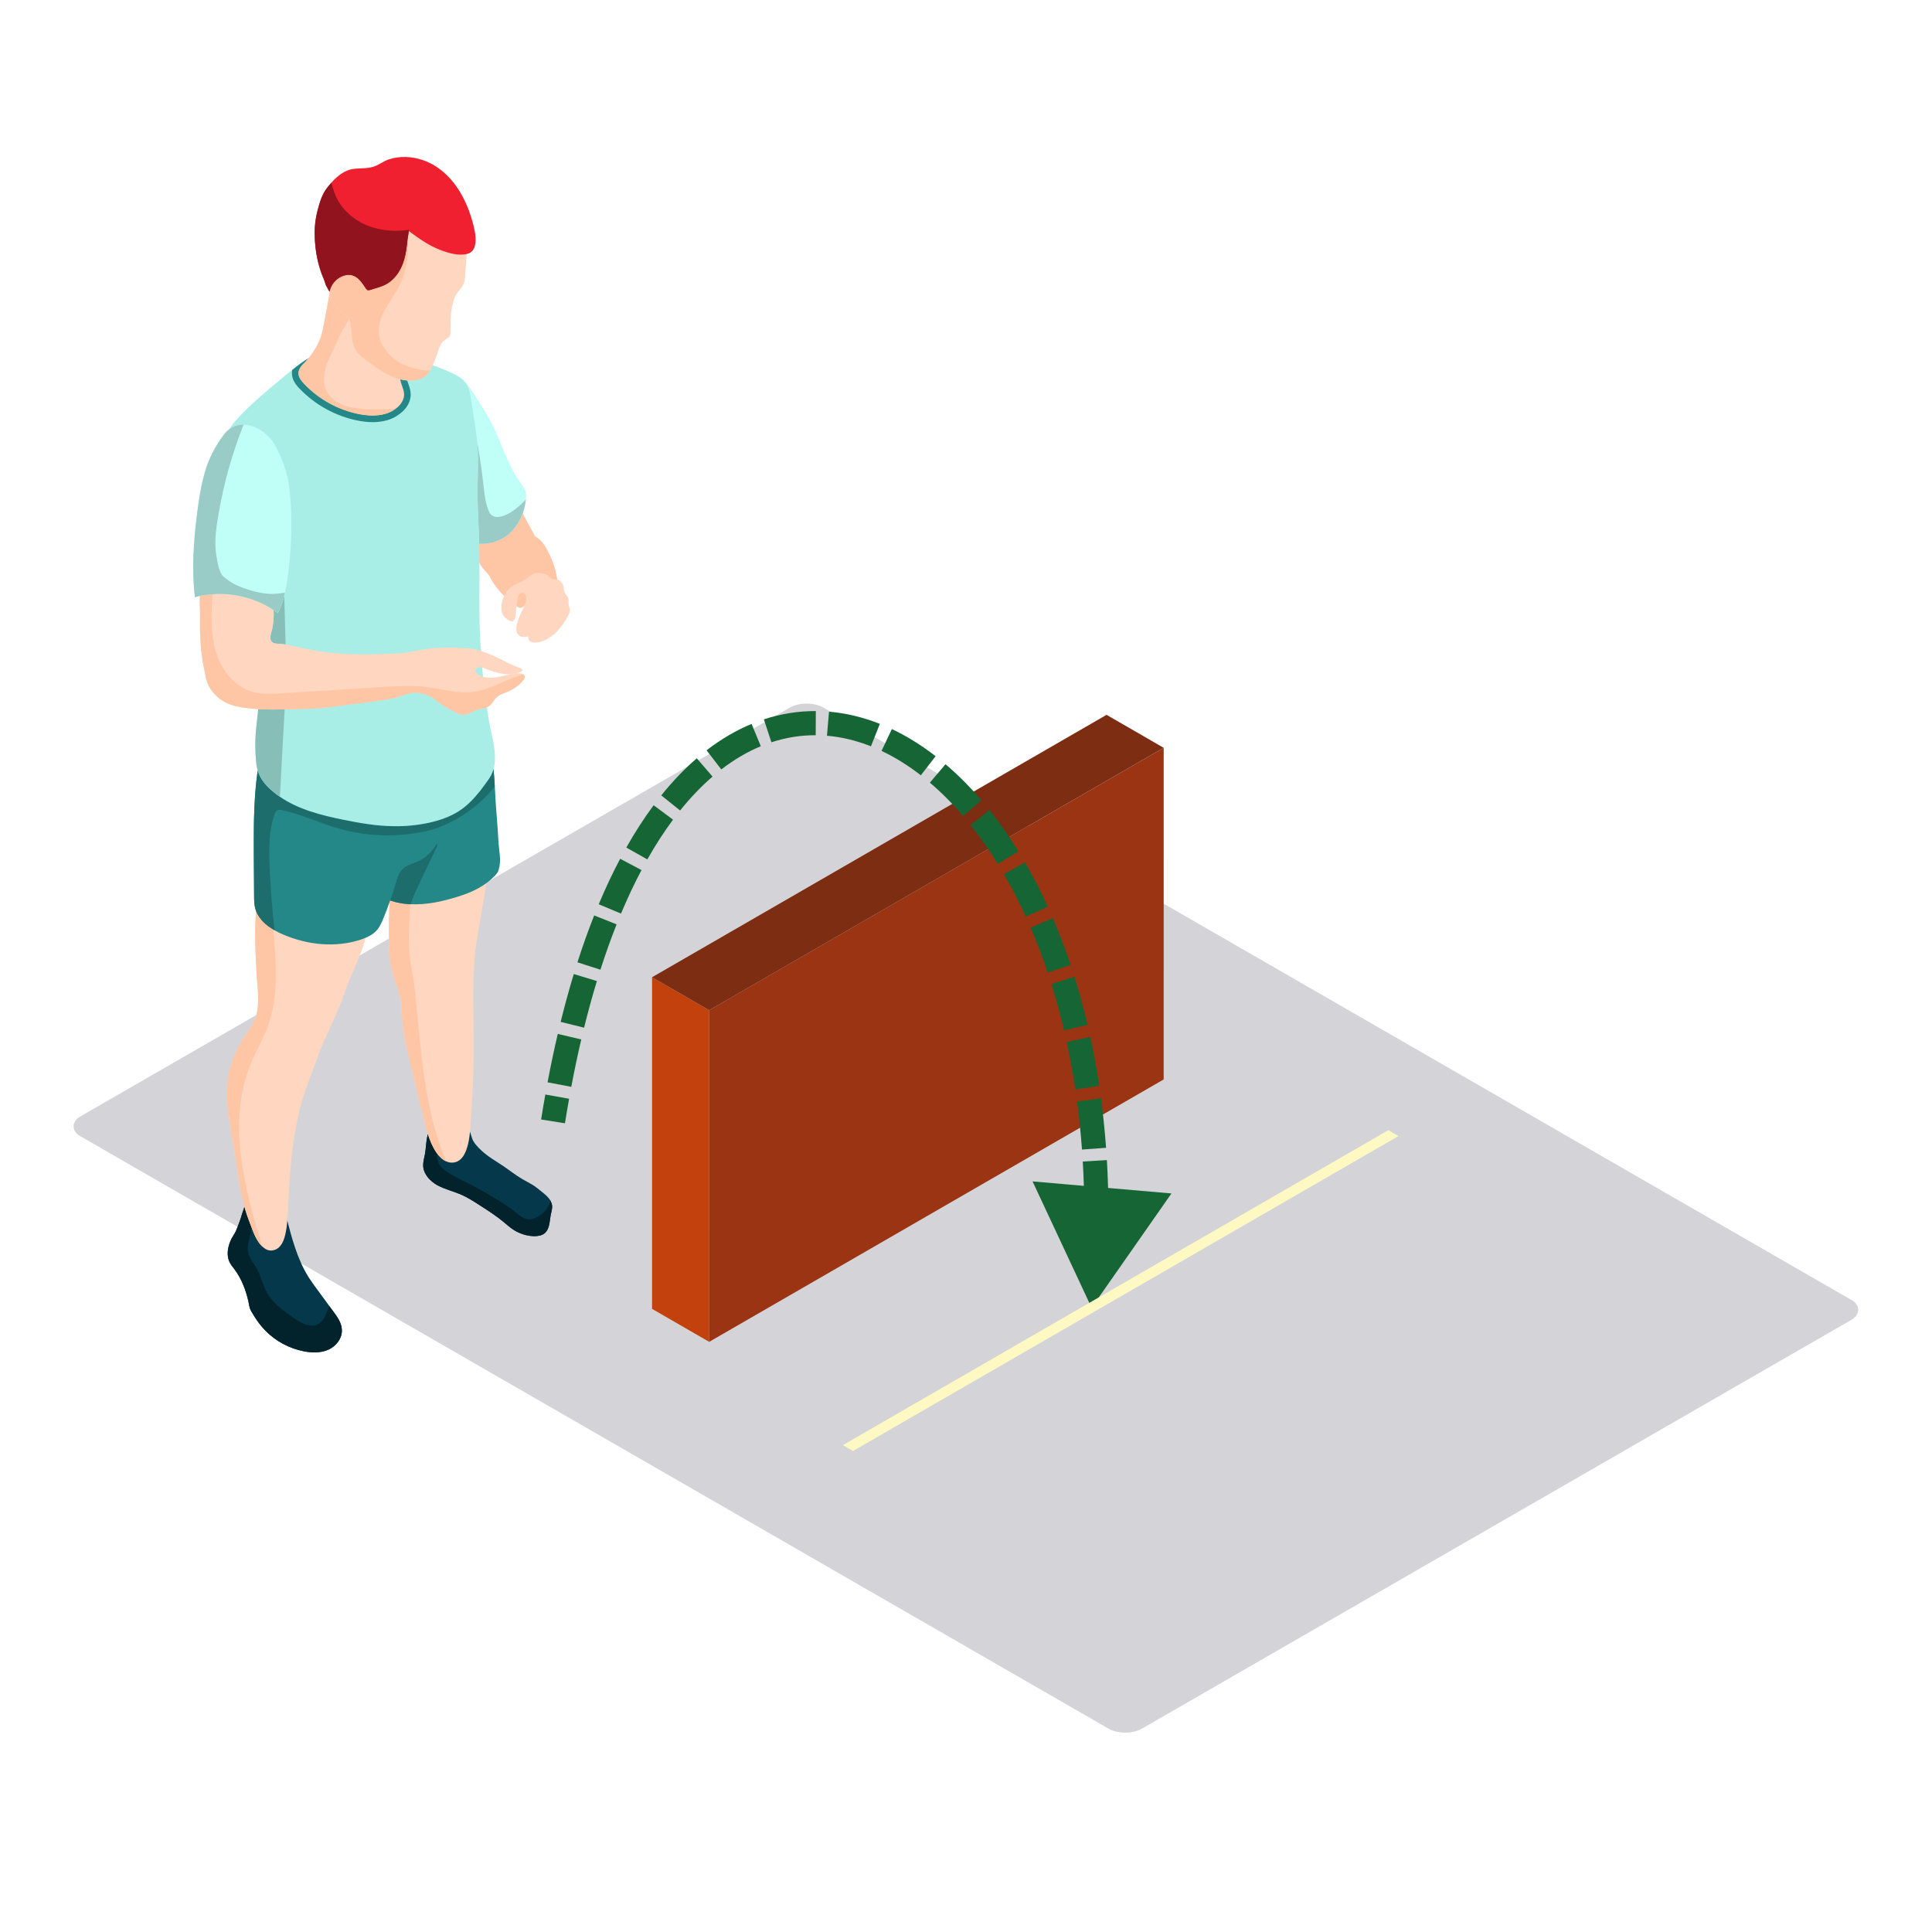 <svg width="800" height="800" viewBox="0 0 800 800" fill="none" xmlns="http://www.w3.org/2000/svg">
<rect width="507.816" height="355.471" rx="8" transform="matrix(0.866 0.499 -0.866 0.499 334 289)" fill="#D4D4D8"/>
<path fill-rule="evenodd" clip-rule="evenodd" d="M195.381 222.117C195.539 221.042 196.036 220.049 196.527 219.083C198.568 215.039 200.604 211.006 202.645 206.973L203.115 206.589L203.038 206.902L213.763 207.637C216.328 212.372 218.888 217.108 221.453 221.843C217.354 221.793 213.894 224.724 210.854 227.489C209.015 229.157 207.159 230.853 205.696 232.861C204.938 233.903 204.261 235.05 203.802 236.257C203.497 237.075 203.295 239.067 203.879 239.846C202.23 237.651 199.998 235.862 198.716 233.475C197.351 230.913 196.309 228.169 195.659 225.327C195.413 224.279 195.228 223.193 195.381 222.117Z" fill="#FFC6A6"/>
<path fill-rule="evenodd" clip-rule="evenodd" d="M217.813 206.299L217.758 206.847C217.486 209.152 216.994 211.402 216.066 213.487C214.811 216.505 212.901 219.303 210.39 221.388C206.297 224.68 200.73 225.942 195.654 224.79L194.671 224.406L193.744 223.254C192.161 220.071 191.397 216.559 190.905 213.048C189.923 205.695 190.141 198.288 189.432 190.935C189.432 189.783 189.377 188.63 189.213 187.478C188.668 182.156 186.921 176.614 185.284 171.785C184.793 170.194 184.192 168.603 183.537 167.011C183.101 165.859 182.009 164.487 181.736 163.39C181.081 161.085 184.028 157.08 185.065 154.94L185.447 154.391L186.375 154.227L186.812 154.336C192.592 156.312 195.381 161.799 198.437 166.572C200.238 169.371 201.985 172.224 203.568 175.242C207.77 183.473 210.172 192.746 215.684 200.153C216.394 201.196 217.267 202.183 217.595 203.391C217.868 204.323 217.868 205.371 217.813 206.299Z" fill="#BFFFF8"/>
<path fill-rule="evenodd" clip-rule="evenodd" d="M199.425 225.207C199.087 225.207 198.754 225.196 198.416 225.18C198.225 218.079 197.728 210.979 197.728 203.884C197.728 197.464 198.165 191.045 197.728 184.625C197.684 184.021 197.635 183.412 197.581 182.809C197.69 183.418 197.793 184.021 197.892 184.625C198.82 190.167 199.638 195.709 200.239 201.256C200.675 204.872 201.003 208.603 202.531 211.895C203.246 213.492 204.512 214.063 205.942 214.063C207.896 214.063 210.156 212.987 211.695 212.005C213.938 210.579 215.903 208.768 217.759 206.847C217.486 209.152 216.994 211.402 216.067 213.487C214.811 216.505 212.901 219.303 210.39 221.388C207.296 223.879 203.355 225.207 199.425 225.207Z" fill="#99CCC6"/>
<path fill-rule="evenodd" clip-rule="evenodd" d="M228.62 499.251C228.729 500.568 228.287 501.885 228.019 503.202C227.528 505.89 227.583 509.018 225.454 510.719C224.308 511.652 222.671 511.871 221.197 511.871C218.195 511.816 215.248 510.884 212.737 509.292C211.209 508.305 209.844 507.098 208.48 505.945C205.478 503.476 202.203 501.336 198.929 499.251C196.309 497.556 193.689 495.849 190.796 494.587C187.631 493.27 184.247 492.447 181.245 490.856C178.243 489.21 175.514 486.411 175.241 483.009C175.132 481.308 175.623 479.607 175.951 477.961C176.436 475.382 176.387 472.694 177.042 470.17C177.37 469.017 177.915 467.81 178.68 466.877L179.607 465.945C180.426 465.341 181.409 464.957 182.391 464.683C185.12 463.914 188.067 463.969 190.796 464.902C194.016 466.054 194.508 468.14 195.381 471.048C195.927 473.078 197.837 474.998 199.311 476.37C202.04 478.949 205.369 480.815 208.48 482.9C211.154 484.71 213.61 486.686 216.339 488.277C217.758 489.106 219.177 489.813 220.542 490.636C221.961 491.514 223.216 492.557 224.472 493.599C225.727 494.587 227.092 495.739 227.91 497.111C228.238 497.77 228.511 498.483 228.62 499.251Z" fill="#04384A"/>
<path fill-rule="evenodd" clip-rule="evenodd" d="M221.197 511.872C220.122 511.85 219.057 511.724 218.02 511.488C216.143 511.065 214.353 510.319 212.737 509.293C211.209 508.305 209.844 507.098 208.48 505.946C205.478 503.477 202.203 501.337 198.928 499.252C196.309 497.556 193.689 495.85 190.796 494.588C187.63 493.271 184.247 492.448 181.245 490.857C178.243 489.211 175.514 486.412 175.241 483.01C175.23 482.851 175.225 482.692 175.225 482.533C175.225 480.991 175.656 479.455 175.951 477.962C176.436 475.383 176.387 472.695 177.042 470.17C177.091 470 177.14 469.83 177.2 469.66C178.079 472.415 179.193 475.059 180.753 477.304C180.868 477.485 180.994 477.66 181.13 477.836C180.41 480.519 182.233 483.323 184.519 484.876C188.722 487.784 193.743 489.759 198.219 492.283C202.531 494.698 206.788 497.222 210.881 499.965C213.479 501.705 216.072 504.936 219.303 504.936C219.947 504.936 220.613 504.81 221.306 504.519C224.526 503.203 227.255 500.624 227.91 497.112C228.238 497.77 228.51 498.484 228.62 499.252C228.631 499.389 228.636 499.521 228.636 499.652C228.641 500.838 228.259 502.017 228.019 503.203C227.528 505.891 227.583 509.019 225.454 510.72C224.308 511.653 222.67 511.872 221.197 511.872Z" fill="#02222C"/>
<path fill-rule="evenodd" clip-rule="evenodd" d="M196.854 393.078C195.544 404.82 196.036 416.672 196.145 428.469C196.254 439.772 195.872 451.021 195.053 462.269C194.726 467.482 194.671 481.145 187.357 481.419C186.43 481.474 185.556 481.254 184.738 480.876C183.155 480.157 181.736 478.785 180.753 477.304C177.582 472.75 176.278 466.549 174.968 461.172C173.112 453.49 171.256 445.808 169.401 438.126C168.691 435.273 167.982 432.365 167.491 429.457C166.836 425.561 166.344 421.83 166.29 417.934C166.29 410.472 161.978 404.326 161.427 397.028C160.614 386.054 161.159 375.025 161.869 364.051C161.923 363.173 161.978 362.24 162.033 361.363C162.196 358.674 162.36 355.985 162.524 353.297C162.573 352.474 162.633 351.596 163.07 350.882C164.107 349.346 166.344 349.406 168.2 349.62C176.332 350.663 184.574 350.937 192.815 350.553C195.217 350.443 197.673 350.224 199.911 349.236C201.439 348.578 202.967 347.48 204.659 347.535C204.495 347.535 197.018 391.432 196.854 393.078Z" fill="#FFD6BF"/>
<path fill-rule="evenodd" clip-rule="evenodd" d="M184.738 480.875C183.155 480.156 181.736 478.785 180.753 477.303C177.582 472.749 176.278 466.549 174.968 461.171C173.112 453.489 171.256 445.808 169.401 438.126C168.691 435.272 167.982 432.364 167.491 429.456C166.836 425.56 166.344 421.829 166.29 417.933C166.29 410.471 161.978 404.325 161.427 397.028C160.614 386.054 161.159 375.025 161.869 364.051C162.305 363.831 162.791 363.721 163.288 363.612C164.543 363.392 166.726 363.337 167.709 364.38L168.528 365.806C168.964 366.739 169.614 367.507 169.892 368.495C170.11 369.263 170.056 370.086 170.001 370.909C169.947 372.775 169.837 374.641 169.728 376.451C169.292 385.011 168.746 393.022 170.492 401.472C171.366 405.648 171.802 409.922 172.239 414.202C172.457 416.671 172.73 419.195 172.948 421.665C173.822 431.157 174.804 440.65 176.332 450.087C176.933 453.66 177.582 457.166 178.352 460.677C179.935 467.701 182.112 474.34 184.738 480.875Z" fill="#FFC6A6"/>
<path fill-rule="evenodd" clip-rule="evenodd" d="M206.455 360.32C206.237 361.089 205.696 361.752 205.151 362.351C201.057 366.85 195.321 369.539 189.541 371.294C183.21 373.27 176.879 374.696 170.165 374.422L169.237 374.367C166.618 374.203 164.052 373.709 161.542 372.886C159.795 372.337 158.049 371.569 156.466 370.581C159.359 364.929 161.924 359.009 164.107 353.023C164.98 350.553 165.908 348.194 166.345 345.67L166.563 344.298C166.672 343.31 166.781 342.378 166.885 341.39C167.163 339.031 167.436 336.671 167.709 334.312L168.037 333.379L169.128 332.94C172.785 332.336 176.436 331.349 179.935 329.982C183.041 328.77 185.993 327.288 188.831 325.532C194.289 322.13 197.782 316.863 202.64 312.802L203.295 312.583L203.622 313.132C204.332 317.302 204.659 321.472 204.872 325.642L204.932 326.301C205.205 333.653 206.024 341.006 206.406 348.468C206.624 352.693 207.716 356.04 206.455 360.32Z" fill="#248888"/>
<path fill-rule="evenodd" clip-rule="evenodd" d="M169.92 374.542C169.892 374.536 169.865 374.536 169.837 374.536C169.843 374.492 169.843 374.448 169.848 374.404L169.969 374.41C169.953 374.454 169.936 374.498 169.92 374.542Z" fill="#CCAB99"/>
<path fill-rule="evenodd" clip-rule="evenodd" d="M169.838 374.537C167.862 374.405 165.919 374.087 164.009 373.582C165.723 373.994 167.469 374.257 169.237 374.367L169.849 374.405C169.843 374.449 169.843 374.493 169.838 374.537Z" fill="#CC9E85"/>
<path fill-rule="evenodd" clip-rule="evenodd" d="M169.969 374.411L169.849 374.405L169.237 374.367C167.469 374.257 165.723 373.994 164.009 373.582C163.408 373.428 162.813 373.247 162.224 373.055C162 372.984 161.782 372.913 161.558 372.836C162.317 370.603 163.075 368.314 163.725 366.081C164.38 363.722 165.089 361.143 166.945 359.552C168.746 357.96 171.202 357.521 173.331 356.479C176.611 354.926 179.193 352.27 180.901 349.115L181.054 350.289C179.307 353.966 177.506 357.691 175.76 361.368C173.702 365.664 171.595 369.955 169.969 374.411Z" fill="#1D6D6D"/>
<path fill-rule="evenodd" clip-rule="evenodd" d="M141.565 550.776C141.675 554.233 139.164 557.415 136.053 558.842C132.887 560.268 129.285 560.214 125.901 559.555C119.788 558.403 114.112 555.33 109.8 550.886C108.108 549.13 106.58 547.154 105.325 545.069C104.779 544.137 104.119 543.204 103.687 542.271C103.196 541.234 103.142 540.021 102.869 538.924C101.777 534.095 99.976 529.376 96.974 525.426C96.319 524.548 95.61 523.725 95.118 522.737C93.372 519.28 94.627 514.671 96.647 511.598C97.247 510.666 97.738 509.733 98.12 508.69C98.557 507.648 98.939 506.495 99.376 505.343C99.867 504.136 100.085 502.874 100.576 501.672C100.849 500.844 102.214 497.222 101.45 496.454L101.668 496.619C104.779 499.527 108.927 501.338 113.184 501.612L118.478 503.532C120.716 512.312 123.003 521.201 127.757 528.828C129.067 530.858 130.486 532.778 131.905 534.699C133.379 536.729 134.852 538.759 136.326 540.735V540.789C136.872 541.558 137.417 542.271 137.963 542.984C139.71 545.349 141.511 547.868 141.565 550.776Z" fill="#04384A"/>
<path fill-rule="evenodd" clip-rule="evenodd" d="M130.213 559.998C128.767 559.998 127.315 559.834 125.901 559.554C119.789 558.402 114.112 555.329 109.801 550.884C108.109 549.129 106.58 547.153 105.325 545.068C104.779 544.135 104.119 543.202 103.688 542.27C103.196 541.233 103.142 540.02 102.869 538.923C101.777 534.094 99.976 529.375 96.974 525.424C96.319 524.547 95.61 523.723 95.119 522.736C94.54 521.589 94.289 520.316 94.289 519.01C94.289 516.387 95.299 513.649 96.647 511.597C97.247 510.664 97.739 509.732 98.121 508.689C98.557 507.646 98.939 506.494 99.376 505.342C99.867 504.135 100.085 502.873 100.577 501.671C100.686 501.336 100.97 500.563 101.221 499.701C101.701 501.419 102.247 503.114 102.869 504.793C103.027 505.188 103.18 505.589 103.327 505.984L103.36 506.165C103.409 506.253 103.453 506.34 103.497 506.434C103.589 506.686 103.682 506.939 103.775 507.196C104.692 510.494 102.154 514.335 102.596 517.907C102.924 520.541 104.779 522.626 106.089 524.876C108.327 528.717 108.927 533.271 111.492 536.783C114.221 540.569 117.824 543.203 121.644 545.727C123.336 546.879 125.083 548.031 126.993 548.58C127.79 548.81 128.527 548.92 129.198 548.92C131.889 548.92 133.641 547.175 134.907 544.41C135.453 543.202 135.889 541.995 136.326 540.788C136.872 541.556 137.418 542.27 137.963 542.983C139.71 545.348 141.511 547.867 141.566 550.775C141.566 550.851 141.571 550.934 141.566 551.016C141.56 554.38 139.093 557.447 136.053 558.841C134.214 559.675 132.222 559.998 130.213 559.998Z" fill="#02222C"/>
<path fill-rule="evenodd" clip-rule="evenodd" d="M152.372 377.713C152.645 381.664 152.209 385.615 151.117 389.401C148.715 397.522 144.513 405.149 141.948 413.16C140.692 417.22 133.542 432.2 132.942 433.956C131.796 437.138 130.595 440.266 129.394 443.393C127.097 449.544 124.81 455.739 123.445 462.104C120.935 473.462 120.007 485.095 119.461 496.673C119.406 497.605 119.352 498.538 119.297 499.471C119.128 503.531 119.024 507.592 118.042 511.542C117.442 514.017 116.241 516.7 113.839 517.523C111.874 518.237 110.237 517.633 108.873 516.371C107.126 514.944 105.871 512.475 105.052 510.555C104.288 508.689 103.633 506.714 102.869 504.793C101.122 500.075 99.976 495.191 99.157 490.198C97.793 481.473 96.428 472.749 95.009 464.025C94.573 461.007 94.082 458.044 93.918 455.031C93.59 447.509 95.282 439.882 98.885 433.242C100.686 429.95 102.978 426.987 104.779 423.75C107.89 418.098 106.744 410.965 106.362 404.874C105.598 391.98 104.834 378.92 107.726 366.355C107.89 365.587 108.108 364.764 108.436 364.105C109.036 365.258 109.746 366.3 110.565 367.288C112.693 369.867 115.422 371.952 118.369 373.543C122.408 375.738 126.884 377.165 131.305 378.536C136.599 380.183 141.948 383.31 147.187 380.347C148.879 379.414 150.517 378.262 152.372 377.713Z" fill="#FFD6BF"/>
<path fill-rule="evenodd" clip-rule="evenodd" d="M104.07 439.936C95.501 460.019 99.212 483.174 105.107 504.245C106.253 508.305 107.453 512.365 108.873 516.371C107.126 514.944 105.871 512.475 105.052 510.555C104.288 508.689 103.633 506.714 102.869 504.793C101.122 500.074 99.976 495.191 99.157 490.198C97.793 481.473 96.428 472.749 95.009 464.025C94.573 461.007 94.082 458.044 93.918 455.031C93.59 447.509 95.282 439.882 98.885 433.242C100.686 429.95 102.978 426.987 104.779 423.75C107.89 418.098 106.744 410.965 106.362 404.874C105.598 391.98 104.834 378.92 107.726 366.355C107.89 365.587 108.108 364.764 108.436 364.105C109.036 365.258 109.746 366.3 110.565 367.288L113.075 384.243C114.385 398.29 115.586 412.94 110.51 426.054C108.654 430.828 106.034 435.218 104.07 439.936Z" fill="#FFC6A6"/>
<path fill-rule="evenodd" clip-rule="evenodd" d="M183.155 341.993C182.446 348.034 178.898 353.845 173.331 356.479C171.202 357.521 168.746 357.96 166.945 359.552C165.089 361.143 164.38 363.722 163.725 366.081C163.07 368.331 162.306 370.635 161.542 372.885C160.668 375.409 159.741 377.933 158.698 380.402C157.994 382.048 157.284 383.749 156.084 385.121C154.386 387.096 151.881 388.249 149.37 389.072C138.946 392.529 127.32 391.267 117.278 386.987C116.077 386.493 114.876 385.889 113.73 385.231C110.019 383.146 106.848 380.238 105.707 376.232C105.216 374.367 105.216 372.446 105.216 370.526C105.161 365.093 105.161 359.661 105.107 354.174C105.052 340.511 104.997 326.739 107.726 313.351C110.51 317.137 114.603 319.716 118.697 321.856C127.32 326.41 136.648 329.702 146.199 331.403C155.429 332.994 165.799 330.635 174.859 328.44C175.732 328.22 176.66 328.001 177.533 328.22C178.516 328.44 179.28 329.153 179.935 329.982L180.153 330.196C182.718 333.598 183.646 337.878 183.155 341.993Z" fill="#248888"/>
<path fill-rule="evenodd" clip-rule="evenodd" d="M183.155 341.993C183.269 341.033 183.308 340.061 183.264 339.096C185.633 338.262 187.914 337.214 190.032 335.847C193.47 333.653 196.308 330.635 198.874 327.397C200.129 325.806 201.33 324.105 202.53 322.404C203.376 321.175 203.966 319.88 204.348 318.53C204.594 320.901 204.752 323.271 204.872 325.641C203.022 328.111 200.778 330.36 198.437 332.445C193.956 336.396 188.722 339.743 183.155 341.993Z" fill="#1D6D6D"/>
<path fill-rule="evenodd" clip-rule="evenodd" d="M113.73 385.231C113.534 385.115 113.332 385 113.135 384.885C110.002 383.019 107.334 380.539 106.056 377.269C105.925 376.929 105.805 376.588 105.707 376.232C105.221 374.399 105.216 372.506 105.216 370.619C105.216 370.586 105.216 370.558 105.216 370.525C105.161 365.093 105.161 359.661 105.107 354.174C105.101 352.253 105.09 350.327 105.09 348.402C105.09 338.585 105.292 328.747 106.722 319.073C107.568 321.839 109.14 324.165 111.438 326.355C112.857 327.671 114.331 328.879 115.913 329.921C123.555 335.189 133.106 337.603 142.33 339.469C149.152 340.84 156.029 342.047 162.961 342.102C163.397 342.113 163.834 342.119 164.276 342.119C168.697 342.119 173.107 341.63 177.424 340.731C179.395 340.292 181.36 339.759 183.264 339.095C183.308 340.061 183.27 341.032 183.155 341.993C180.808 342.98 178.352 343.748 175.896 344.297C172.731 344.956 169.565 345.449 166.345 345.669C164.374 345.828 162.399 345.905 160.423 345.905C153.568 345.905 146.713 344.95 140.147 343.035C132.233 340.785 124.755 337.164 116.678 335.463C116.356 335.408 116.006 335.348 115.662 335.348C115.368 335.348 115.073 335.392 114.822 335.518C114.221 335.847 113.949 336.506 113.73 337.164C111.22 344.133 111.329 351.76 111.656 359.222C112.038 367.946 112.693 376.621 113.73 385.231Z" fill="#1D6D6D"/>
<path fill-rule="evenodd" clip-rule="evenodd" d="M202.531 322.404C201.33 324.105 200.129 325.806 198.874 327.397C196.309 330.634 193.471 333.652 190.032 335.847C186.206 338.316 181.845 339.743 177.424 340.73C172.676 341.718 167.818 342.212 162.961 342.102C156.029 342.047 149.152 340.84 142.33 339.468C133.106 337.603 123.554 335.188 115.913 329.921C114.33 328.878 112.857 327.671 111.438 326.354C108.163 323.227 106.362 319.825 106.034 315.27C105.598 310.277 105.598 305.509 106.198 300.51C107.617 287.396 108.927 274.721 108.763 261.552C108.654 253.212 108.212 244.872 107.344 236.586C106.798 231.593 106.089 226.6 105.161 221.661C103.578 213.211 101.39 204.926 100.304 196.366C99.976 193.513 100.849 189.562 99.649 186.874C98.939 185.337 97.192 184.569 95.883 183.472C95.282 182.978 94.736 182.429 94.463 181.716C93.863 180.125 94.573 178.424 95.446 176.997C96.428 175.406 97.684 174.034 98.939 172.662C104.724 166.517 111.219 161.194 117.714 155.817C118.806 154.884 119.898 154.006 121.044 153.128C123.336 151.263 125.732 149.507 128.303 147.97C134.525 144.294 142.821 145.556 149.752 145.776C154.719 145.885 159.468 147.038 164.271 148.08C166.235 148.519 168.2 148.903 170.165 149.178C176.605 150.11 182.882 152.195 188.613 155.268C189.923 155.987 191.287 156.75 192.27 157.902C194.18 160.042 194.726 163.06 195.108 165.913C196.036 172.168 197.291 178.314 197.728 184.624C198.164 191.044 197.728 197.464 197.728 203.883C197.728 212.663 198.492 221.442 198.492 230.221C198.656 241.36 198.273 252.444 198.765 263.583C198.874 265.887 199.038 268.252 199.201 270.551C199.802 279.824 200.893 289.097 202.422 298.316C203.677 305.943 207.388 315.38 202.531 322.404Z" fill="#A9EEE6"/>
<path fill-rule="evenodd" clip-rule="evenodd" d="M115.913 329.921C114.33 328.879 112.857 327.672 111.438 326.355C108.163 323.227 106.362 319.825 106.034 315.271C105.832 312.966 105.723 310.711 105.723 308.462C105.723 305.833 105.876 303.205 106.198 300.511C106.449 298.201 106.695 295.907 106.929 293.619C108.998 293.74 111.077 293.784 113.157 293.784C114.729 293.784 116.301 293.762 117.867 293.729C117.196 305.806 116.53 317.833 115.913 329.921ZM118.249 266.859C116.945 266.601 115.64 266.59 114.33 266.491C111.874 266.217 111.656 264.406 112.202 262.431C112.966 259.852 113.348 257.163 113.348 254.529C113.342 253.882 113.299 253.234 113.228 252.598C113.845 253.004 114.445 253.432 115.034 253.871C116.219 251.55 117.076 249.097 117.703 246.601C117.878 253.339 118.107 260.11 118.249 266.859Z" fill="#87BEB8"/>
<path fill-rule="evenodd" clip-rule="evenodd" d="M170.056 163.17C170.111 165.858 168.855 168.492 166.454 170.632L165.253 171.565C162.47 173.705 158.704 174.802 154.283 174.802C152.372 174.802 150.408 174.583 148.388 174.199C139.164 172.448 130.432 167.669 123.937 160.81C122.408 159.219 120.716 157.024 120.88 154.171L121.044 153.128C123.336 151.263 125.732 149.507 128.303 147.97C134.525 144.294 142.821 145.556 149.753 145.776C154.719 145.885 159.468 147.038 164.271 148.08L168.91 154.829L168.528 156.091C168.31 156.695 168.692 157.792 169.074 158.89C169.51 160.152 170.002 161.578 170.056 163.17Z" fill="#248888"/>
<path fill-rule="evenodd" clip-rule="evenodd" d="M167.327 163.225C167.382 165.31 166.181 167.231 164.653 168.603L163.725 169.316C159.686 172.334 154.01 172.498 148.928 171.511C140.201 169.865 132.014 165.371 125.901 158.891C124.701 157.628 123.5 156.092 123.609 154.336C123.718 152.526 125.137 151.154 126.393 149.892C128.03 148.136 129.504 146.161 130.704 144.13C131.627 142.539 132.451 140.838 132.991 139.082C133.542 137.381 133.87 135.625 134.197 133.87C135.344 127.614 136.544 121.304 137.69 114.994C140.529 119.603 143.53 124.158 146.696 128.602C150.08 133.431 153.682 138.204 157.394 142.813L165.908 155.269C165.089 157.848 167.272 160.482 167.327 163.225Z" fill="#FFD6BF"/>
<path fill-rule="evenodd" clip-rule="evenodd" d="M163.725 169.316C159.686 172.334 154.01 172.498 148.928 171.511C140.201 169.865 132.014 165.371 125.901 158.891C124.701 157.628 123.5 156.092 123.609 154.336C123.718 152.526 125.137 151.154 126.393 149.892C128.03 148.136 129.504 146.161 130.704 144.13C131.627 142.539 132.451 140.838 132.991 139.082C133.542 137.381 133.87 135.625 134.197 133.87C135.344 127.614 136.544 121.304 137.69 114.994C140.529 119.603 143.53 124.158 146.696 128.602C145.168 131.296 143.53 133.815 142.002 136.448C140.419 139.357 139.164 142.484 137.69 145.447C136.435 148.026 135.18 150.605 134.579 153.349C133.919 156.147 133.919 159.165 135.125 161.744C136.435 164.432 139 166.408 141.784 167.56C144.567 168.712 147.564 169.096 150.571 169.316C154.938 169.59 159.304 169.59 163.725 169.316Z" fill="#FFC6A6"/>
<path fill-rule="evenodd" clip-rule="evenodd" d="M193.307 104.789C193.089 107.757 192.87 110.66 192.652 113.623C192.543 115.104 192.434 116.641 191.724 118.012C191.124 119.274 190.032 120.262 189.213 121.469C187.958 123.335 187.412 125.584 187.03 127.834C186.43 131.346 186.594 134.748 186.484 138.26L186.206 139.412L185.065 140.235C182.009 141.716 181.791 144.844 180.644 147.642C179.826 149.563 179.225 151.703 178.079 153.514C177.533 154.391 176.878 155.16 176.06 155.818C174.422 157.135 172.239 157.574 170.165 157.629C163.288 157.684 157.284 153.404 151.772 149.289C150.08 148.026 148.333 146.71 147.242 144.899C145.059 141.113 146.15 136.284 144.622 132.224L144.076 131.126C143.64 130.578 142.985 130.303 142.439 129.974C140.037 128.553 138.345 126.078 137.363 123.499C136.326 120.866 135.944 118.067 135.671 115.324C135.616 114.775 135.507 114.226 135.507 113.678C135.507 112.964 135.562 112.196 135.835 111.538C136.217 110.33 137.308 109.288 138.564 109.288C139.601 109.288 140.529 109.946 141.566 109.782C142.275 109.672 142.876 109.129 143.421 108.63C146.478 105.557 148.77 101.716 150.025 97.6C150.407 96.393 150.68 95.131 151.444 94.144C152.263 92.936 153.628 92.223 154.938 91.674C158.698 90.144 162.852 89.699 166.885 90.303C170.165 90.742 173.276 91.839 176.333 92.887C179.171 93.869 181.954 94.802 184.738 95.79L184.902 96.119L193.307 104.789Z" fill="#FFD6BF"/>
<path fill-rule="evenodd" clip-rule="evenodd" d="M178.079 153.512C177.533 154.39 176.878 155.159 176.06 155.817C174.422 157.134 172.239 157.573 170.165 157.628C163.288 157.683 157.284 153.403 151.772 149.287C150.08 148.025 148.333 146.709 147.242 144.898C145.059 141.112 146.15 136.283 144.622 132.223L144.076 131.125C143.64 130.577 142.985 130.302 142.439 129.973C140.037 128.552 138.345 126.077 137.363 123.498C136.326 120.865 135.944 118.066 135.671 115.323C135.616 114.774 135.507 114.225 135.507 113.677C136.162 113.457 136.872 113.243 137.527 113.018C144.835 110.714 152.154 107.476 156.957 101.44L168.364 96.173C169.838 104.129 168.528 112.579 164.653 119.657C161.542 125.309 156.793 130.522 156.848 136.942C156.848 143.307 161.924 148.794 167.764 151.263C171.038 152.635 174.532 153.244 178.079 153.512Z" fill="#FFC6A6"/>
<path fill-rule="evenodd" clip-rule="evenodd" d="M193.634 105.062C190.086 106.105 185.611 104.788 182.282 103.471C177.533 101.715 173.44 98.697 169.346 95.734L169.292 95.679L168.746 99.246C168.582 100.618 168.473 101.989 168.249 103.306C167.873 105.94 167.218 108.519 166.072 110.878C164.871 113.348 163.124 115.597 160.832 117.134C158.594 118.67 155.751 119.219 153.191 120.097L152.263 120.206L151.608 119.603C150.134 117.408 148.606 114.884 146.095 114.061C144.567 113.567 142.875 113.841 141.402 114.5C138.891 115.652 136.981 118.067 136.435 120.81L134.961 118.121C134.579 117.134 134.355 116.146 133.919 115.158C132.887 112.909 132.232 110.549 131.626 108.19C130.65 103.965 130.213 99.63 130.322 95.295C130.431 91.235 131.25 87.668 132.451 83.772C133.215 81.413 134.252 79.169 135.835 77.298C136.271 76.749 136.708 76.255 137.144 75.707C139.328 73.292 141.838 71.097 145.004 70.219C148.115 69.396 151.553 70.055 154.664 69.012C156.957 68.299 158.758 66.708 161.05 65.994C163.288 65.226 165.635 64.952 167.982 65.007C172.676 65.117 177.315 66.708 181.135 69.341C188.067 74.06 192.543 81.797 195.053 89.808C196.254 93.704 199.256 103.471 193.634 105.062Z" fill="#F02031"/>
<path fill-rule="evenodd" clip-rule="evenodd" d="M136.435 120.81L134.961 118.121C134.579 117.133 134.355 116.146 133.919 115.158C132.887 112.908 132.232 110.549 131.626 108.189C130.748 104.392 130.306 100.508 130.306 96.617C130.306 96.173 130.311 95.734 130.322 95.295C130.431 91.234 131.25 87.668 132.451 83.772C133.215 81.413 134.252 79.168 135.835 77.297C136.271 76.749 136.708 76.255 137.144 75.706C137.745 77.626 138.345 79.547 139.109 81.358C141.565 86.79 146.368 90.96 151.826 93.265C155.658 94.845 159.822 95.558 163.998 95.558C165.766 95.558 167.54 95.432 169.292 95.185L169.346 95.734L169.292 95.679L168.773 99.064L168.746 99.246C168.582 100.617 168.473 101.989 168.249 103.306C167.873 105.94 167.218 108.519 166.072 110.878C164.871 113.347 163.124 115.597 160.832 117.133C158.594 118.67 155.751 119.218 153.191 120.096L152.263 120.206L151.608 119.602C150.134 117.408 148.606 114.884 146.095 114.061C145.555 113.885 144.998 113.808 144.436 113.808C143.399 113.808 142.357 114.071 141.402 114.499C138.946 115.624 137.068 117.956 136.479 120.623C136.462 120.683 136.451 120.749 136.435 120.81Z" fill="#90131D"/>
<path fill-rule="evenodd" clip-rule="evenodd" d="M216.503 281.855C214.92 283.72 212.901 285.257 210.608 286.244C208.753 287.067 206.624 287.616 205.205 289.153C204.332 290.085 203.841 291.293 202.858 292.116C201.275 293.487 198.983 293.432 197.073 294.091C195.272 294.694 193.634 296.011 191.724 295.957C190.741 295.907 189.759 295.518 188.886 295.079C185.993 293.707 183.04 292.116 180.59 290.031C178.297 288 175.023 286.903 172.021 286.848C169.947 286.793 168.146 287.616 166.181 288.22C164.762 288.659 163.343 288.988 161.869 289.317C158.976 289.921 156.029 290.305 153.082 290.689C148.606 291.238 144.131 291.841 139.71 292.39C137.035 292.774 134.416 293.103 131.741 293.323C129.121 293.487 126.502 293.542 123.827 293.597C117.441 293.707 110.941 294.036 104.561 293.432C100.14 292.994 95.282 292.445 91.571 289.756C89.497 288.275 87.696 286.354 86.44 284.05C85.676 282.623 85.294 281.032 85.021 279.441C84.748 277.685 84.257 275.984 83.984 274.228C83.002 268.027 82.674 261.882 82.838 255.572C82.893 252.664 82.565 249.756 82.783 246.793C82.893 244.598 83.165 242.408 83.602 240.263C83.766 239.385 83.93 238.562 84.148 237.739C84.858 234.666 86.495 231.923 89.715 231.155C91.789 230.661 94.027 230.716 96.155 231.1C97.847 231.374 99.594 231.593 101.231 232.197C103.36 232.965 104.561 234.178 105.761 236.093C109.254 241.69 113.293 247.671 113.348 254.529C113.348 257.163 112.966 259.852 112.202 262.431C111.656 264.406 111.874 266.217 114.33 266.491C115.749 266.601 117.168 266.601 118.588 266.93C121.753 267.698 124.973 268.357 128.193 268.96C138.4 270.996 148.879 271.265 159.249 270.771C162.306 270.606 165.52 270.716 168.582 270.167C172.184 269.509 175.787 268.686 179.498 268.412C183.319 268.082 187.194 268.082 191.069 268.302C192.979 268.412 194.944 268.521 196.854 268.905C198.273 269.235 199.692 269.728 201.057 270.222C205.969 271.923 210.405 274.901 215.312 276.602C215.808 276.767 216.409 277.151 216.3 277.645L215.59 278.248C210.842 280.169 205.805 278.892 201.112 276.916C200.347 276.587 199.583 276.258 198.765 276.258C197.891 276.258 197.018 276.807 196.964 277.63C196.854 278.453 197.618 279.111 198.328 279.55C200.779 280.922 203.841 280.757 206.624 280.264C209.353 279.715 212.137 278.837 214.92 278.782C215.52 278.782 216.23 278.892 216.721 279.221L217.267 279.879C217.431 280.593 216.994 281.306 216.503 281.855Z" fill="#FFD6BF"/>
<path fill-rule="evenodd" clip-rule="evenodd" d="M217.267 279.879C217.431 280.592 216.994 281.306 216.503 281.855C214.92 283.72 212.901 285.256 210.608 286.244C208.753 287.067 206.624 287.616 205.205 289.152C204.332 290.085 203.841 291.292 202.858 292.115C201.275 293.487 198.983 293.432 197.073 294.091C195.272 294.694 193.634 296.011 191.724 295.956C190.741 295.907 189.759 295.517 188.886 295.078C185.993 293.707 183.04 292.115 180.59 290.03C178.297 288 175.023 286.903 172.021 286.848C169.947 286.793 168.146 287.616 166.181 288.219C164.762 288.658 163.343 288.988 161.869 289.317C158.976 289.92 156.029 290.305 153.082 290.689C148.606 291.237 144.131 291.841 139.71 292.39C137.035 292.774 134.416 293.103 131.741 293.322C129.121 293.487 126.502 293.542 123.827 293.597C117.441 293.707 110.941 294.036 104.561 293.432C100.14 292.993 95.282 292.445 91.571 289.756C89.497 288.274 87.696 286.354 86.44 284.049C85.676 282.623 85.294 281.031 85.021 279.44C84.748 277.684 84.257 275.983 83.984 274.228C83.002 268.027 82.674 261.882 82.838 255.572C82.893 252.663 82.565 249.755 82.783 246.792C82.893 244.597 83.165 242.408 83.602 240.263L87.969 246.079C87.526 253.816 87.15 261.772 89.224 269.289C91.352 276.752 96.428 283.83 103.797 286.244C107.994 287.616 112.475 287.342 116.896 287.067C130.704 286.189 144.513 285.366 158.321 284.488C164.434 284.104 170.602 283.72 176.715 284.488C183.04 285.256 189.322 287.287 195.708 286.519C202.258 285.75 208.098 282.129 214.32 279.934C215.084 279.66 215.903 279.385 216.721 279.221L217.267 279.879Z" fill="#FFC6A6"/>
<path fill-rule="evenodd" clip-rule="evenodd" d="M119.843 233.076C119.406 237.191 118.97 241.361 117.987 245.421C117.332 248.33 116.399 251.183 115.035 253.872C107.126 247.946 96.974 245.202 87.204 246.135C85.021 246.299 82.838 246.683 80.704 247.287C80.491 245.202 80.273 243.117 80.164 241.037V240.977C80.055 238.837 80 236.697 80 234.612V234.283C80 231.435 80.109 228.576 80.328 225.778C80.491 222.705 80.764 219.687 81.141 216.669C81.419 213.926 81.801 211.182 82.183 208.439C82.784 204.214 83.548 200.098 84.694 195.983C86.331 190.112 89.169 184.515 92.935 179.687C95.118 176.888 97.957 175.791 100.849 175.846C105.925 175.955 111.165 179.577 113.73 184.131C116.514 189.234 118.97 195.215 119.679 201.031C121.044 211.786 120.825 222.266 119.843 233.076Z" fill="#BFFFF8"/>
<path fill-rule="evenodd" clip-rule="evenodd" d="M115.035 253.871C114.445 253.432 113.845 253.004 113.228 252.598C106.667 248.252 98.803 245.959 90.965 245.959C89.961 245.959 88.957 245.997 87.958 246.069C87.707 246.091 87.456 246.112 87.204 246.134C85.725 246.25 84.246 246.458 82.789 246.771C82.09 246.919 81.397 247.095 80.704 247.287C80.491 245.202 80.273 243.117 80.164 240.977C80.055 238.837 80 236.697 80 234.612V234.282C80 231.435 80.109 228.576 80.328 225.777C80.491 222.705 80.764 219.687 81.141 216.669C81.419 213.925 81.801 211.182 82.183 208.438C82.784 204.213 83.548 200.098 84.694 195.983C86.331 190.112 89.169 184.515 92.935 179.686C95.069 176.954 97.826 175.84 100.647 175.84C100.713 175.84 100.784 175.84 100.849 175.845C98.502 181.881 96.428 187.972 94.682 194.172C92.963 200.208 91.653 206.353 90.561 212.532C89.519 218.43 88.607 224.345 89.628 230.321C90.043 232.746 90.648 237.075 92.553 238.782C95.555 241.47 99.321 243.062 103.142 244.269C106.247 245.224 109.456 245.92 112.715 245.92C112.835 245.92 112.955 245.915 113.075 245.915C114.712 245.86 116.35 245.695 117.987 245.421C117.332 248.329 116.399 251.183 115.035 253.871Z" fill="#99CCC6"/>
<path fill-rule="evenodd" clip-rule="evenodd" d="M209.271 227.402C211.711 225.196 214.271 223.166 217.136 221.415L218.157 220.96L219.292 221.097C222.845 222.129 224.946 224.532 226.595 227.693C227.866 230.134 229.023 232.669 229.777 235.336C230.033 236.241 231.616 242.552 230.568 243.067C228.734 243.989 226.889 245.076 224.974 245.833C223.773 246.299 222.408 246.338 221.35 247.15C219.75 248.362 218.342 249.948 216.705 251.188L215.761 251.709C215.144 251.836 214.543 251.49 214.02 251.133C210.221 248.582 206.919 245.284 204.348 241.487C203.273 239.896 202.285 238.069 202.476 236.148C202.651 234.376 203.802 232.867 204.976 231.528C206.395 230.107 207.814 228.719 209.271 227.402Z" fill="#FFC6A6"/>
<path fill-rule="evenodd" clip-rule="evenodd" d="M212.12 242.787C213.496 241.843 215.073 241.25 216.53 240.444C217.475 239.917 218.37 239.313 219.238 238.677C219.849 238.238 220.455 237.771 221.164 237.519C221.852 237.267 222.605 237.228 223.331 237.267C224.897 237.354 226.513 237.832 227.61 238.957L228.631 239.835L229.886 239.911C231.169 239.911 232.413 240.707 232.964 241.87C233.526 243.056 233.39 244.493 234.012 245.645C234.394 246.342 235.022 246.891 235.284 247.637C235.622 248.603 235.262 249.695 235.497 250.693L235.95 252.071C236.255 253.563 235.098 255.193 234.411 256.427C231.933 260.872 227.239 265.733 221.907 266.052C221.099 266.101 220.247 266.046 219.576 265.607C218.905 265.163 218.501 264.23 218.872 263.511C217.6 263.769 216.165 264 215.095 263.259C212.601 261.536 214.287 257.146 215.221 255.028C216.137 252.954 217.267 250.946 217.758 248.735C217.906 248.071 217.993 247.374 217.786 246.732C217.584 246.084 217.016 245.519 216.345 245.497C214.909 245.459 214.462 247.001 214.26 248.158C213.965 249.887 213.791 251.659 213.605 253.404C213.507 254.348 213.512 255.495 213.157 256.373L212.464 257.212H211.225L210.15 256.521L209.239 255.807C208.294 255.061 207.891 253.997 207.727 252.817C207.181 249.009 208.955 244.954 212.12 242.787Z" fill="#FFD6BF"/>
<rect width="27.32" height="137.32" transform="matrix(0.866 0.5 3.18351e-05 1 270 404.652)" fill="#C2410C"/>
<rect width="217.32" height="137.32" transform="matrix(0.866 -0.5 -3.18351e-05 1 293.66 418.312)" fill="#9A3412"/>
<rect width="217.32" height="27.32" transform="matrix(0.866 -0.5 0.866 0.5 270 404.654)" fill="#7C2D12"/>
<path d="M452 541.5L485.078 494.18L427.558 489.194L452 541.5ZM233.938 465.127C234.486 461.68 235.057 458.295 235.651 454.97L225.807 453.211C225.202 456.6 224.62 460.048 224.062 463.556L233.938 465.127ZM236.559 450.028C237.843 443.226 239.224 436.687 240.694 430.405L230.957 428.127C229.452 434.555 228.042 441.236 226.733 448.173L236.559 450.028ZM241.863 425.54C243.525 418.799 245.293 412.367 247.158 406.237L237.59 403.327C235.672 409.636 233.857 416.24 232.154 423.146L241.863 425.54ZM248.628 401.526C250.75 394.9 252.988 388.646 255.328 382.754L246.034 379.063C243.605 385.178 241.292 391.647 239.105 398.475L248.628 401.526ZM257.147 378.294C259.855 371.83 262.69 365.831 265.632 360.28L256.796 355.597C253.703 361.433 250.741 367.707 247.924 374.43L257.147 378.294ZM268.049 355.862C271.473 349.799 275.029 344.322 278.686 339.406L270.663 333.437C266.736 338.716 262.955 344.548 259.342 350.944L268.049 355.862ZM281.618 335.611C285.984 330.172 290.477 325.507 295.049 321.569L288.524 313.992C283.447 318.364 278.534 323.479 273.82 329.35L281.618 335.611ZM298.679 318.608C304.059 314.458 309.534 311.279 315.038 308.995L311.206 299.759C304.83 302.404 298.596 306.042 292.571 310.69L298.679 318.608ZM319.425 307.365C325.503 305.366 331.639 304.415 337.767 304.442L337.812 294.442C330.603 294.41 323.397 295.532 316.3 297.866L319.425 307.365ZM342.43 304.651C348.507 305.167 354.602 306.636 360.643 309.03L364.327 299.733C357.442 297.005 350.393 295.292 343.277 294.687L342.43 304.651ZM365.029 310.935C370.534 313.536 375.98 316.909 381.3 321.029L387.423 313.123C381.582 308.599 375.521 304.832 369.302 301.893L365.029 310.935ZM385.04 324.067C389.764 328.086 394.367 332.699 398.799 337.881L406.399 331.383C401.651 325.83 396.677 320.838 391.519 316.451L385.04 324.067ZM401.906 341.645C405.829 346.563 409.599 351.936 413.178 357.743L421.691 352.495C417.912 346.366 413.913 340.661 409.724 335.409L401.906 341.645ZM415.75 362.046C418.932 367.54 421.947 373.389 424.766 379.575L433.866 375.428C430.918 368.959 427.755 362.821 424.403 357.034L415.75 362.046ZM426.77 384.107C429.31 390.027 431.674 396.236 433.838 402.718L443.323 399.55C441.074 392.814 438.613 386.347 435.96 380.164L426.77 384.107ZM435.367 407.446C437.295 413.612 439.045 420.012 440.599 426.633L450.335 424.348C448.726 417.496 446.913 410.863 444.911 404.462L435.367 407.446ZM441.694 431.483C443.072 437.838 444.271 444.386 445.277 451.12L455.167 449.642C454.13 442.697 452.892 435.934 451.467 429.364L441.694 431.483ZM445.984 456.121C446.847 462.589 447.532 469.221 448.028 476.006L458.001 475.277C457.491 468.296 456.786 461.467 455.896 454.799L445.984 456.121ZM448.354 480.959C448.738 487.491 448.948 494.161 448.971 500.961L458.971 500.926C458.947 493.944 458.732 487.09 458.337 480.372L448.354 480.959ZM448.955 505.922C448.891 512.479 448.655 519.154 448.237 525.938L458.218 526.553C458.646 519.598 458.889 512.751 458.955 506.02L448.955 505.922Z" fill="#166534"/>
<rect width="260.832" height="4.848" transform="matrix(0.866 -0.5 0.866 0.5 349 598.409)" fill="#FEF9C3"/>
</svg>
